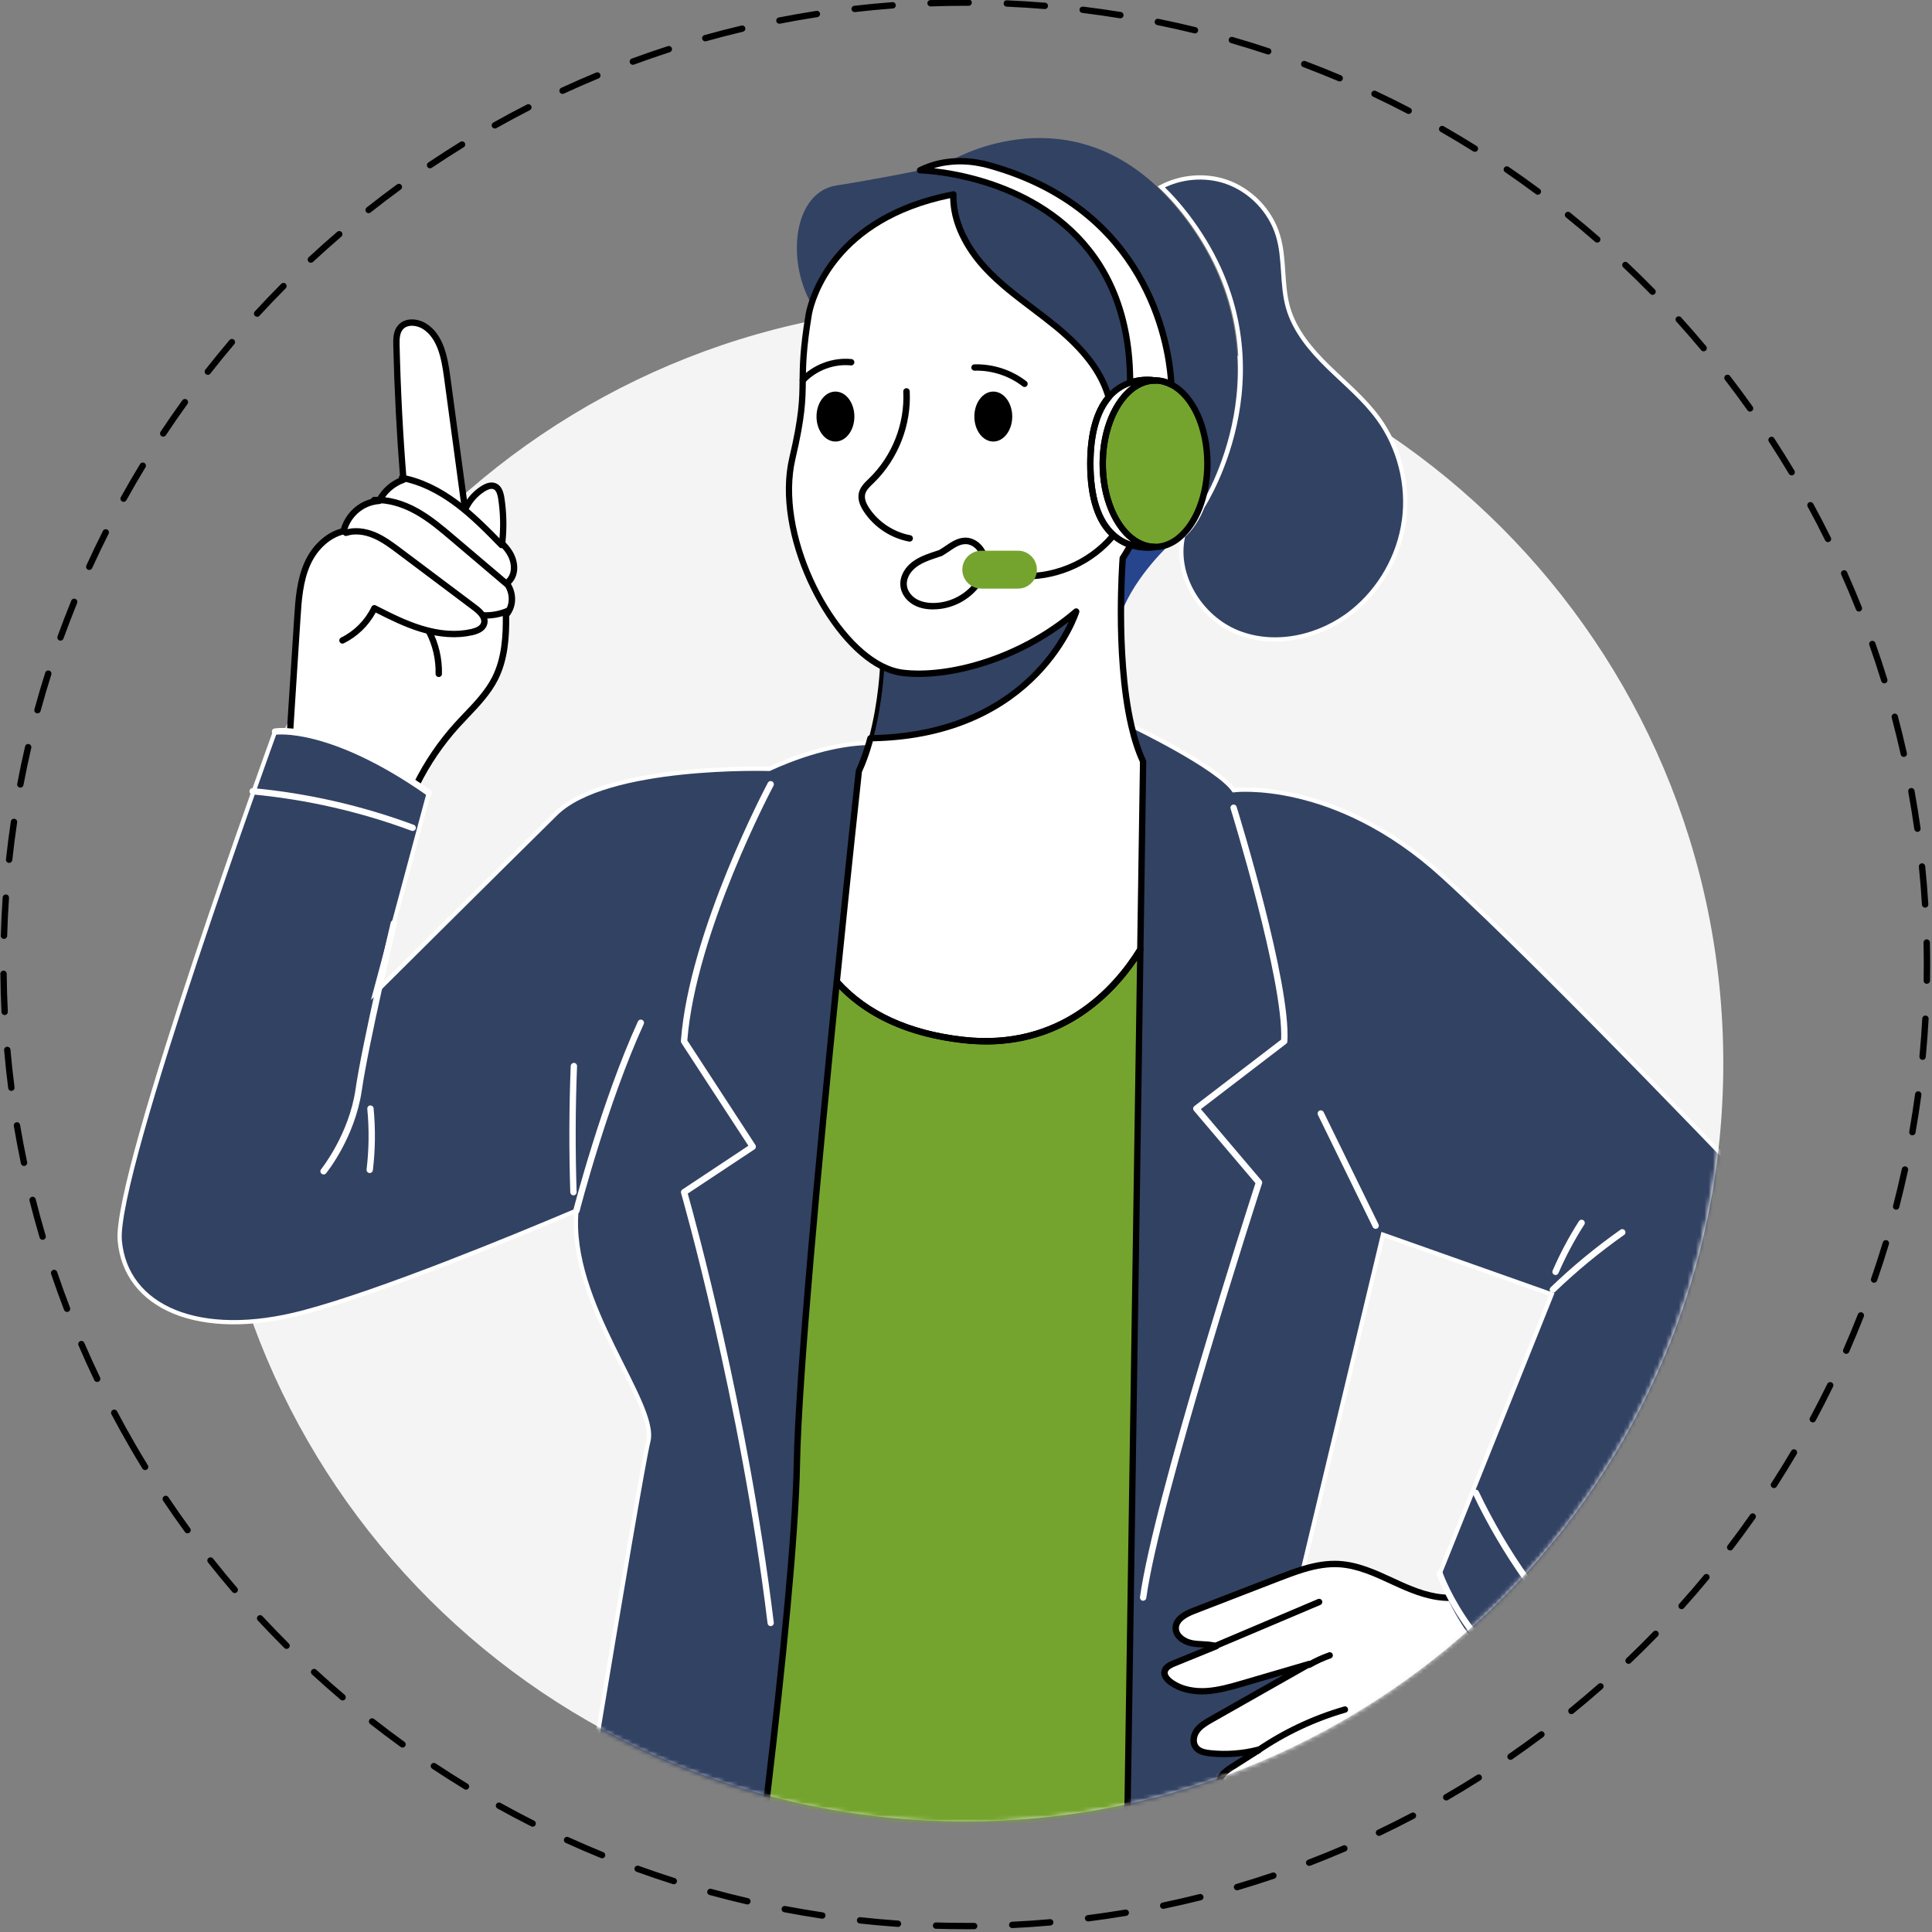 <svg xmlns="http://www.w3.org/2000/svg" width="454" height="454" viewBox="0 0 454 454" fill="none"><rect x="0" y="0" width="454" height="454" fill="#808080" stroke="none"/><g clip-path="url(#clip0_350_2)"><path d="M404.956 249.867C404.956 348.247 325.196 428.007 226.816 428.007C128.436 428.007 48.676 348.247 48.676 249.867C48.676 151.487 128.436 71.727 226.816 71.727C325.196 71.727 404.956 151.487 404.956 249.867Z" fill="#F5F4F5"></path><path d="M226.816 453.345C224.506 453.345 222.196 453.305 219.936 453.245C219.526 453.235 219.196 452.885 219.216 452.475C219.226 452.065 219.576 451.735 219.986 451.755C222.226 451.825 224.526 451.855 226.826 451.855H228.916C229.326 451.855 229.656 452.185 229.666 452.595C229.666 453.005 229.336 453.345 228.926 453.345H226.826H226.816ZM237.856 453.075C237.456 453.075 237.126 452.765 237.116 452.365C237.096 451.955 237.416 451.605 237.826 451.585C240.766 451.445 243.766 451.245 246.726 450.985C247.146 450.945 247.496 451.255 247.536 451.665C247.576 452.075 247.266 452.435 246.856 452.475C243.876 452.735 240.866 452.945 237.896 453.085H237.866L237.856 453.075ZM211.026 452.805H210.976C207.976 452.595 204.966 452.325 202.026 452.005C201.616 451.955 201.326 451.595 201.366 451.185C201.406 450.775 201.776 450.475 202.186 450.525C205.106 450.845 208.096 451.105 211.066 451.315C211.476 451.345 211.786 451.705 211.756 452.115C211.726 452.505 211.396 452.815 211.016 452.815M255.686 451.515C255.316 451.515 254.996 451.245 254.946 450.865C254.896 450.455 255.186 450.085 255.596 450.035C258.546 449.655 261.506 449.215 264.416 448.735C264.816 448.665 265.206 448.935 265.276 449.345C265.346 449.755 265.066 450.135 264.666 450.205C261.736 450.695 258.746 451.135 255.786 451.515H255.686ZM193.226 450.865H193.116C190.166 450.415 187.186 449.915 184.266 449.355C183.866 449.275 183.596 448.885 183.676 448.485C183.756 448.085 184.136 447.815 184.546 447.895C187.456 448.445 190.416 448.945 193.346 449.385C193.756 449.445 194.036 449.825 193.976 450.235C193.916 450.605 193.606 450.875 193.236 450.875M273.336 448.555C272.996 448.555 272.676 448.315 272.606 447.965C272.526 447.565 272.776 447.165 273.186 447.085C276.096 446.475 279.016 445.805 281.876 445.085C282.276 444.985 282.676 445.225 282.786 445.625C282.886 446.025 282.646 446.435 282.246 446.535C279.366 447.255 276.416 447.935 273.496 448.545L273.336 448.565V448.555ZM175.626 447.525L175.456 447.505C172.556 446.835 169.626 446.095 166.736 445.305C166.336 445.195 166.106 444.785 166.216 444.385C166.326 443.985 166.736 443.755 167.136 443.865C170.006 444.655 172.926 445.385 175.796 446.055C176.196 446.145 176.446 446.545 176.356 446.955C176.276 447.295 175.966 447.535 175.626 447.535M290.696 444.195C290.376 444.195 290.076 443.985 289.976 443.665C289.856 443.265 290.086 442.855 290.476 442.735C293.336 441.895 296.196 440.985 298.986 440.045C299.376 439.915 299.806 440.125 299.936 440.515C300.066 440.905 299.856 441.325 299.466 441.465C296.656 442.415 293.776 443.325 290.906 444.175L290.696 444.205V444.195ZM158.336 442.785L158.106 442.745C155.266 441.845 152.396 440.865 149.586 439.855C149.196 439.715 148.996 439.285 149.136 438.905C149.276 438.515 149.706 438.315 150.096 438.455C152.886 439.465 155.736 440.435 158.556 441.325C158.946 441.445 159.166 441.865 159.046 442.265C158.946 442.585 158.656 442.785 158.336 442.785ZM307.646 438.465C307.346 438.465 307.066 438.285 306.946 437.985C306.796 437.595 306.996 437.165 307.376 437.025C310.156 435.955 312.926 434.835 315.616 433.675C315.986 433.505 316.436 433.685 316.596 434.065C316.756 434.445 316.586 434.885 316.206 435.045C313.496 436.205 310.706 437.345 307.916 438.415L307.646 438.465ZM141.486 436.675C141.396 436.675 141.296 436.655 141.206 436.625C138.436 435.495 135.656 434.295 132.946 433.065C132.566 432.895 132.406 432.455 132.576 432.075C132.746 431.695 133.186 431.535 133.566 431.705C136.256 432.925 139.016 434.115 141.766 435.245C142.146 435.405 142.326 435.835 142.176 436.215C142.056 436.505 141.776 436.675 141.486 436.675ZM324.046 431.415C323.766 431.415 323.506 431.255 323.376 430.985C323.196 430.615 323.356 430.165 323.726 429.995C326.376 428.735 329.056 427.385 331.686 426.005C332.046 425.815 332.506 425.955 332.696 426.315C332.886 426.675 332.746 427.135 332.386 427.325C329.736 428.715 327.046 430.075 324.376 431.345C324.276 431.395 324.166 431.415 324.056 431.415M125.176 429.255C125.066 429.255 124.946 429.225 124.836 429.175C122.166 427.835 119.496 426.415 116.896 424.975C116.536 424.775 116.406 424.315 116.606 423.955C116.806 423.595 117.266 423.465 117.616 423.665C120.196 425.105 122.856 426.505 125.506 427.845C125.876 428.035 126.026 428.475 125.836 428.845C125.706 429.105 125.446 429.255 125.166 429.255M339.856 423.085C339.596 423.085 339.346 422.955 339.206 422.715C338.996 422.355 339.126 421.905 339.476 421.695C342.046 420.205 344.606 418.655 347.096 417.085C347.436 416.865 347.906 416.965 348.126 417.315C348.346 417.665 348.246 418.125 347.896 418.345C345.386 419.935 342.806 421.495 340.226 422.995C340.106 423.065 339.976 423.095 339.846 423.095M109.516 420.555C109.386 420.555 109.246 420.525 109.126 420.445C106.586 418.905 104.036 417.275 101.546 415.625C101.206 415.395 101.106 414.935 101.336 414.595C101.566 414.255 102.026 414.165 102.366 414.385C104.846 416.025 107.376 417.645 109.896 419.175C110.246 419.385 110.356 419.845 110.146 420.195C110.006 420.425 109.756 420.555 109.506 420.555M354.956 413.535C354.716 413.535 354.486 413.425 354.346 413.215C354.116 412.875 354.196 412.405 354.536 412.175C356.976 410.495 359.416 408.745 361.776 406.975C362.106 406.725 362.566 406.795 362.816 407.125C363.066 407.455 362.996 407.925 362.666 408.165C360.286 409.945 357.836 411.705 355.386 413.405C355.256 413.495 355.106 413.535 354.966 413.535M94.596 410.655C94.446 410.655 94.296 410.615 94.156 410.515C91.756 408.785 89.346 406.965 86.976 405.115C86.646 404.865 86.596 404.395 86.846 404.065C87.096 403.745 87.566 403.685 87.896 403.935C90.246 405.775 92.646 407.585 95.026 409.305C95.356 409.545 95.436 410.015 95.196 410.345C95.046 410.545 94.826 410.655 94.586 410.655M369.266 402.805C369.046 402.805 368.836 402.715 368.686 402.525C368.426 402.205 368.476 401.735 368.796 401.475C371.096 399.605 373.386 397.665 375.606 395.715C375.916 395.445 376.386 395.475 376.656 395.785C376.926 396.095 376.896 396.565 376.586 396.835C374.356 398.805 372.046 400.755 369.736 402.635C369.596 402.745 369.426 402.805 369.266 402.805ZM80.516 399.595C80.346 399.595 80.176 399.535 80.036 399.415C77.756 397.475 75.496 395.475 73.306 393.465C73.006 393.185 72.986 392.715 73.266 392.405C73.546 392.105 74.016 392.085 74.316 392.365C76.486 394.365 78.736 396.355 80.996 398.275C81.306 398.545 81.346 399.015 81.086 399.325C80.936 399.495 80.726 399.585 80.516 399.585M382.696 390.985C382.496 390.985 382.306 390.905 382.156 390.755C381.876 390.455 381.886 389.985 382.186 389.705C384.316 387.675 386.446 385.565 388.516 383.425C388.806 383.125 389.276 383.125 389.566 383.405C389.866 383.695 389.866 384.165 389.586 384.455C387.496 386.605 385.356 388.735 383.206 390.775C383.066 390.915 382.876 390.985 382.696 390.985ZM67.346 387.475C67.156 387.475 66.966 387.405 66.816 387.255C64.706 385.155 62.606 382.975 60.576 380.795C60.296 380.495 60.316 380.025 60.616 379.745C60.916 379.465 61.386 379.485 61.666 379.785C63.686 381.955 65.766 384.115 67.866 386.205C68.156 386.495 68.156 386.965 67.866 387.255C67.716 387.405 67.526 387.475 67.336 387.475M395.156 378.135C394.976 378.135 394.796 378.075 394.656 377.945C394.356 377.675 394.326 377.195 394.596 376.895C396.576 374.695 398.536 372.415 400.416 370.135C400.676 369.815 401.146 369.775 401.466 370.035C401.786 370.295 401.826 370.765 401.566 371.085C399.666 373.385 397.696 375.675 395.706 377.895C395.556 378.055 395.356 378.145 395.156 378.145M55.166 374.355C54.956 374.355 54.746 374.265 54.596 374.095C52.656 371.835 50.736 369.505 48.886 367.165C48.626 366.845 48.686 366.375 49.006 366.115C49.326 365.865 49.796 365.915 50.056 366.235C51.896 368.555 53.796 370.875 55.726 373.125C55.996 373.435 55.956 373.905 55.646 374.175C55.506 374.295 55.336 374.355 55.166 374.355ZM406.576 364.345C406.416 364.345 406.256 364.295 406.126 364.195C405.796 363.945 405.736 363.475 405.986 363.145C407.786 360.785 409.566 358.365 411.256 355.945C411.496 355.605 411.966 355.525 412.296 355.765C412.636 356.005 412.716 356.465 412.476 356.805C410.766 359.235 408.976 361.675 407.166 364.055C407.016 364.245 406.796 364.345 406.576 364.345ZM44.066 360.325C43.836 360.325 43.606 360.215 43.466 360.015C41.716 357.615 39.986 355.135 38.326 352.655C38.096 352.315 38.186 351.845 38.526 351.615C38.866 351.385 39.336 351.475 39.566 351.815C41.216 354.275 42.936 356.735 44.676 359.125C44.916 359.455 44.846 359.925 44.516 360.165C44.386 360.265 44.226 360.305 44.076 360.305M416.866 349.685C416.726 349.685 416.586 349.645 416.456 349.565C416.106 349.345 416.006 348.875 416.236 348.535C417.836 346.045 419.416 343.495 420.926 340.935C421.136 340.575 421.596 340.465 421.946 340.675C422.306 340.885 422.416 341.345 422.206 341.695C420.686 344.265 419.096 346.845 417.486 349.345C417.346 349.565 417.106 349.685 416.856 349.685M34.106 345.455C33.856 345.455 33.616 345.325 33.466 345.105C32.476 343.485 31.496 341.855 30.536 340.195C29.046 337.625 27.586 334.985 26.186 332.335C25.996 331.975 26.136 331.515 26.496 331.325C26.856 331.135 27.316 331.275 27.506 331.635C28.896 334.265 30.346 336.895 31.826 339.435C32.776 341.075 33.746 342.705 34.736 344.315C34.956 344.665 34.846 345.125 34.486 345.345C34.366 345.425 34.226 345.455 34.096 345.455M425.976 334.245C425.856 334.245 425.736 334.215 425.626 334.155C425.266 333.955 425.126 333.505 425.326 333.145C426.736 330.515 428.106 327.845 429.406 325.195C429.586 324.825 430.036 324.675 430.406 324.855C430.776 325.035 430.926 325.485 430.746 325.855C429.446 328.525 428.066 331.215 426.646 333.865C426.516 334.115 426.256 334.255 425.986 334.255M22.826 324.745C22.546 324.745 22.276 324.585 22.156 324.325C20.876 321.655 19.626 318.905 18.446 316.145C18.286 315.765 18.456 315.325 18.836 315.165C19.216 314.995 19.656 315.175 19.816 315.555C20.996 318.295 22.236 321.025 23.506 323.675C23.686 324.045 23.526 324.495 23.156 324.675C23.056 324.725 22.946 324.745 22.836 324.745M433.836 318.135C433.736 318.135 433.636 318.115 433.536 318.075C433.156 317.905 432.986 317.465 433.156 317.095C434.356 314.365 435.506 311.585 436.586 308.835C436.736 308.455 437.176 308.265 437.556 308.415C437.936 308.565 438.126 308.995 437.976 309.385C436.886 312.145 435.726 314.945 434.526 317.695C434.406 317.975 434.126 318.145 433.846 318.145M15.756 308.295C15.456 308.295 15.176 308.115 15.056 307.815C13.986 305.035 12.966 302.195 12.006 299.375C11.876 298.985 12.086 298.565 12.476 298.425C12.866 298.295 13.296 298.505 13.426 298.895C14.376 301.705 15.396 304.525 16.456 307.285C16.606 307.675 16.406 308.105 16.026 308.245L15.756 308.295ZM440.386 301.435L440.146 301.395C439.756 301.255 439.556 300.835 439.686 300.445C440.656 297.635 441.586 294.775 442.446 291.935C442.566 291.545 442.986 291.315 443.376 291.435C443.766 291.555 443.996 291.975 443.876 292.365C443.016 295.225 442.076 298.105 441.096 300.935C440.986 301.245 440.696 301.435 440.386 301.435ZM10.016 291.345C9.696 291.345 9.396 291.135 9.306 290.815C8.466 287.965 7.666 285.045 6.936 282.155C6.836 281.755 7.076 281.355 7.476 281.245C7.876 281.155 8.276 281.385 8.386 281.785C9.106 284.665 9.896 287.555 10.736 290.385C10.856 290.785 10.626 291.195 10.236 291.315L10.026 291.345H10.016ZM445.576 284.275L445.386 284.255C444.986 284.155 444.746 283.745 444.846 283.345C445.596 280.465 446.286 277.545 446.916 274.665C447.006 274.265 447.406 274.005 447.806 274.095C448.206 274.185 448.466 274.575 448.376 274.985C447.746 277.885 447.046 280.825 446.296 283.715C446.206 284.055 445.906 284.275 445.576 284.275ZM5.646 273.995C5.296 273.995 4.996 273.755 4.916 273.405C4.306 270.495 3.746 267.525 3.246 264.585C3.176 264.175 3.456 263.795 3.856 263.725C4.256 263.645 4.646 263.935 4.716 264.335C5.206 267.255 5.766 270.205 6.376 273.095C6.456 273.495 6.206 273.895 5.796 273.975L5.646 273.995ZM449.386 266.785H449.256C448.856 266.705 448.576 266.315 448.656 265.905C449.166 262.975 449.626 260.015 450.026 257.095C450.076 256.685 450.446 256.385 450.866 256.455C451.276 256.505 451.556 256.885 451.506 257.295C451.106 260.235 450.646 263.225 450.126 266.165C450.066 266.525 449.746 266.785 449.396 266.785M2.666 256.355C2.296 256.355 1.976 256.085 1.926 255.705C1.546 252.755 1.226 249.755 0.966 246.775C0.926 246.365 1.236 246.005 1.646 245.965C2.066 245.955 2.416 246.235 2.456 246.645C2.716 249.595 3.036 252.585 3.416 255.515C3.466 255.925 3.176 256.295 2.766 256.345H2.666V256.355ZM451.786 249.055H451.716C451.306 249.015 451.006 248.645 451.046 248.235C451.326 245.305 451.556 242.305 451.716 239.345C451.736 238.935 452.106 238.605 452.506 238.645C452.916 238.665 453.236 239.025 453.206 239.435C453.036 242.425 452.816 245.435 452.536 248.395C452.496 248.785 452.176 249.065 451.796 249.065M1.096 238.525C0.696 238.525 0.366 238.215 0.346 237.815C0.206 234.835 0.116 231.815 0.086 228.835C0.086 228.425 0.416 228.085 0.826 228.085C1.246 228.095 1.576 228.415 1.576 228.825C1.606 231.785 1.696 234.785 1.836 237.745C1.856 238.155 1.536 238.505 1.126 238.525H1.086H1.096ZM452.776 231.185H452.766C452.356 231.185 452.026 230.835 452.036 230.425C452.056 229.155 452.066 227.885 452.066 226.605C452.066 224.895 452.046 223.195 452.006 221.495C452.006 221.085 452.326 220.745 452.736 220.735H452.756C453.156 220.735 453.496 221.055 453.506 221.465C453.546 223.175 453.566 224.885 453.566 226.605C453.566 227.885 453.556 229.165 453.536 230.445C453.536 230.855 453.196 231.175 452.786 231.175M0.926 220.625H0.906C0.496 220.615 0.166 220.265 0.186 219.855C0.276 216.875 0.416 213.855 0.626 210.885C0.656 210.475 1.016 210.165 1.426 210.195C1.836 210.225 2.146 210.575 2.116 210.995C1.916 213.945 1.766 216.945 1.686 219.905C1.676 220.305 1.346 220.635 0.936 220.635M452.376 213.285C451.986 213.285 451.656 212.985 451.636 212.585C451.456 209.625 451.216 206.635 450.916 203.695C450.876 203.285 451.176 202.915 451.586 202.875C451.966 202.825 452.356 203.135 452.406 203.545C452.706 206.505 452.946 209.515 453.136 212.495C453.166 212.905 452.846 213.265 452.436 213.285H452.386H452.376ZM2.146 202.775H2.066C1.656 202.725 1.356 202.355 1.406 201.945C1.726 198.975 2.106 195.975 2.546 193.035C2.606 192.625 2.986 192.345 3.396 192.405C3.806 192.465 4.086 192.845 4.026 193.255C3.596 196.175 3.206 199.155 2.896 202.105C2.856 202.485 2.526 202.775 2.156 202.775M450.576 195.485C450.216 195.485 449.896 195.215 449.836 194.845C449.426 191.925 448.946 188.965 448.416 186.045C448.346 185.635 448.616 185.255 449.016 185.175C449.416 185.115 449.806 185.365 449.886 185.775C450.416 188.725 450.906 191.705 451.316 194.635C451.376 195.045 451.086 195.425 450.686 195.475H450.576V195.485ZM4.776 185.075H4.636C4.236 184.985 3.966 184.595 4.046 184.195C4.596 181.265 5.216 178.315 5.896 175.405C5.986 175.005 6.396 174.755 6.786 174.845C7.186 174.935 7.436 175.335 7.346 175.745C6.676 178.635 6.066 181.565 5.516 184.475C5.446 184.835 5.136 185.085 4.786 185.085M447.376 177.875C447.036 177.875 446.726 177.635 446.646 177.295C445.996 174.395 445.286 171.485 444.526 168.625C444.426 168.225 444.656 167.815 445.056 167.715C445.456 167.605 445.866 167.845 445.966 168.245C446.726 171.115 447.446 174.045 448.096 176.965C448.186 177.365 447.936 177.765 447.526 177.855L447.366 177.875H447.376ZM8.806 167.635L8.606 167.605C8.206 167.495 7.976 167.085 8.086 166.685C8.866 163.825 9.726 160.925 10.626 158.075C10.746 157.685 11.166 157.465 11.566 157.585C11.956 157.705 12.176 158.125 12.056 158.525C11.156 161.365 10.306 164.245 9.536 167.085C9.446 167.415 9.146 167.635 8.816 167.635M442.786 160.585C442.466 160.585 442.176 160.375 442.076 160.055C441.196 157.215 440.256 154.365 439.276 151.585C439.136 151.195 439.346 150.775 439.736 150.635C440.116 150.495 440.556 150.695 440.686 151.095C441.676 153.895 442.626 156.765 443.506 159.625C443.626 160.015 443.406 160.435 443.016 160.555L442.796 160.585H442.786ZM14.216 150.545L13.966 150.505C13.576 150.365 13.376 149.935 13.516 149.545C14.526 146.745 15.616 143.915 16.746 141.145C16.896 140.765 17.336 140.585 17.716 140.735C18.096 140.895 18.286 141.325 18.126 141.705C17.006 144.465 15.926 147.275 14.916 150.055C14.806 150.355 14.516 150.545 14.216 150.545ZM436.826 143.705C436.526 143.705 436.246 143.525 436.136 143.235C435.046 140.495 433.886 137.735 432.676 135.035C432.506 134.655 432.676 134.215 433.056 134.055C433.426 133.885 433.876 134.055 434.036 134.435C435.246 137.155 436.416 139.925 437.516 142.685C437.666 143.065 437.486 143.505 437.096 143.655C437.006 143.695 436.916 143.705 436.816 143.705M20.976 133.935C20.876 133.935 20.766 133.915 20.666 133.865C20.286 133.695 20.126 133.255 20.296 132.875C21.536 130.155 22.846 127.425 24.186 124.765C24.376 124.395 24.816 124.245 25.186 124.435C25.556 124.625 25.706 125.065 25.516 125.435C24.186 128.085 22.886 130.795 21.656 133.495C21.536 133.765 21.256 133.935 20.976 133.935ZM429.556 127.395C429.286 127.395 429.016 127.245 428.886 126.975C427.576 124.315 426.196 121.655 424.786 119.075C424.586 118.715 424.726 118.255 425.086 118.065C425.446 117.865 425.896 118.005 426.096 118.365C427.516 120.965 428.896 123.645 430.226 126.315C430.406 126.685 430.256 127.135 429.886 127.315C429.776 127.365 429.666 127.395 429.556 127.395ZM29.046 117.925C28.926 117.925 28.796 117.895 28.686 117.835C28.326 117.635 28.196 117.185 28.396 116.825C29.836 114.225 31.356 111.605 32.916 109.045C33.126 108.695 33.586 108.585 33.936 108.795C34.286 109.005 34.396 109.465 34.186 109.815C32.646 112.355 31.136 114.955 29.696 117.545C29.556 117.795 29.306 117.925 29.046 117.925ZM421.016 111.705C420.766 111.705 420.516 111.575 420.376 111.345C418.876 108.825 417.286 106.275 415.666 103.785C415.446 103.435 415.536 102.975 415.886 102.755C416.226 102.535 416.696 102.625 416.916 102.975C418.556 105.485 420.146 108.045 421.666 110.585C421.876 110.935 421.756 111.395 421.406 111.605C421.286 111.675 421.156 111.715 421.026 111.715M38.346 102.605C38.206 102.605 38.056 102.565 37.936 102.485C37.596 102.255 37.496 101.795 37.726 101.455C39.376 98.965 41.096 96.485 42.846 94.065C43.086 93.735 43.556 93.655 43.886 93.895C44.216 94.135 44.296 94.605 44.056 94.935C42.326 97.335 40.616 99.805 38.976 102.275C38.836 102.495 38.596 102.605 38.356 102.605M411.256 96.735C411.026 96.735 410.796 96.625 410.646 96.425C408.946 94.025 407.156 91.615 405.346 89.255C405.096 88.925 405.156 88.465 405.476 88.205C405.806 87.955 406.276 88.015 406.526 88.335C408.346 90.705 410.146 93.125 411.856 95.545C412.096 95.885 412.016 96.345 411.676 96.585C411.546 96.675 411.396 96.725 411.246 96.725M48.836 88.085C48.676 88.085 48.516 88.035 48.376 87.925C48.056 87.675 47.996 87.205 48.246 86.875C50.086 84.535 51.996 82.195 53.926 79.915C54.196 79.605 54.666 79.565 54.976 79.825C55.286 80.095 55.326 80.565 55.066 80.875C53.146 83.135 51.246 85.465 49.426 87.795C49.276 87.985 49.056 88.085 48.836 88.085ZM400.346 82.565C400.136 82.565 399.916 82.475 399.776 82.295C397.876 80.025 395.906 77.755 393.926 75.565C393.646 75.255 393.676 74.785 393.976 74.515C394.276 74.245 394.756 74.265 395.026 74.565C397.026 76.775 399.006 79.055 400.916 81.335C401.176 81.655 401.136 82.125 400.826 82.385C400.686 82.505 400.516 82.555 400.346 82.555M60.426 74.435C60.246 74.435 60.066 74.375 59.916 74.235C59.616 73.955 59.596 73.485 59.876 73.185C61.896 70.985 63.986 68.805 66.086 66.695C66.376 66.405 66.846 66.405 67.136 66.695C67.426 66.985 67.426 67.455 67.136 67.755C65.046 69.855 62.976 72.025 60.966 74.205C60.816 74.365 60.616 74.445 60.416 74.445M388.336 69.295C388.146 69.295 387.946 69.215 387.806 69.065C385.736 66.955 383.596 64.845 381.436 62.815C381.136 62.535 381.126 62.055 381.406 61.755C381.686 61.455 382.166 61.445 382.456 61.725C384.626 63.775 386.776 65.885 388.866 68.015C389.156 68.305 389.146 68.785 388.856 69.075C388.706 69.215 388.526 69.285 388.336 69.285M73.046 61.745C72.846 61.745 72.646 61.665 72.496 61.505C72.216 61.205 72.236 60.735 72.536 60.455C74.716 58.425 76.976 56.415 79.236 54.475C79.546 54.205 80.026 54.245 80.286 54.555C80.556 54.865 80.516 55.335 80.206 55.605C77.966 57.535 75.726 59.535 73.556 61.545C73.416 61.675 73.226 61.745 73.046 61.745ZM375.326 57.005C375.156 57.005 374.976 56.945 374.836 56.825C372.616 54.885 370.306 52.955 367.996 51.095C367.676 50.835 367.626 50.365 367.886 50.045C368.146 49.725 368.616 49.675 368.936 49.935C371.266 51.815 373.586 53.755 375.826 55.705C376.136 55.975 376.166 56.445 375.896 56.755C375.746 56.925 375.546 57.015 375.336 57.015M86.626 50.095C86.406 50.095 86.186 49.995 86.036 49.815C85.776 49.495 85.836 49.025 86.156 48.765C88.486 46.915 90.896 45.085 93.296 43.335C93.626 43.095 94.096 43.165 94.336 43.495C94.576 43.825 94.506 44.295 94.176 44.535C91.786 46.275 89.396 48.095 87.076 49.935C86.936 50.045 86.776 50.095 86.616 50.095M361.376 45.775C361.226 45.775 361.066 45.725 360.936 45.625C358.536 43.845 356.096 42.105 353.666 40.445C353.326 40.215 353.236 39.745 353.466 39.405C353.696 39.065 354.166 38.975 354.506 39.205C356.956 40.875 359.416 42.625 361.826 44.415C362.156 44.655 362.226 45.125 361.976 45.455C361.826 45.655 361.606 45.755 361.376 45.755M101.066 39.555C100.826 39.555 100.586 39.435 100.446 39.225C100.216 38.885 100.306 38.415 100.646 38.185C103.126 36.525 105.666 34.895 108.186 33.335C108.536 33.115 108.996 33.225 109.216 33.575C109.436 33.925 109.326 34.385 108.976 34.595C106.466 36.135 103.946 37.765 101.486 39.415C101.356 39.505 101.216 39.545 101.066 39.545M346.586 35.675C346.446 35.675 346.316 35.635 346.186 35.565C343.666 33.985 341.086 32.445 338.526 30.975C338.166 30.765 338.046 30.315 338.246 29.955C338.446 29.595 338.906 29.475 339.266 29.675C341.846 31.155 344.446 32.705 346.986 34.295C347.336 34.515 347.436 34.975 347.226 35.325C347.086 35.555 346.836 35.675 346.596 35.675M116.286 30.195C116.026 30.195 115.766 30.055 115.636 29.815C115.436 29.455 115.566 29.005 115.926 28.795C118.516 27.345 121.166 25.915 123.826 24.565C124.196 24.385 124.646 24.525 124.826 24.895C125.016 25.265 124.866 25.715 124.496 25.895C121.856 27.245 119.216 28.655 116.646 30.105C116.526 30.165 116.406 30.205 116.286 30.205M331.026 26.775C330.906 26.775 330.796 26.745 330.686 26.695C328.056 25.325 325.356 23.985 322.676 22.725C322.306 22.545 322.146 22.105 322.316 21.735C322.486 21.365 322.936 21.195 323.306 21.375C326.006 22.645 328.716 23.985 331.366 25.365C331.736 25.555 331.876 26.005 331.686 26.375C331.556 26.635 331.296 26.775 331.026 26.775ZM132.196 22.065C131.916 22.065 131.646 21.905 131.516 21.635C131.346 21.265 131.516 20.815 131.876 20.645C134.586 19.395 137.346 18.185 140.076 17.055C140.456 16.895 140.896 17.075 141.056 17.455C141.216 17.835 141.036 18.275 140.656 18.425C137.936 19.555 135.196 20.755 132.506 21.995C132.406 22.045 132.296 22.065 132.196 22.065ZM314.806 19.135C314.706 19.135 314.606 19.115 314.516 19.075C311.776 17.915 308.986 16.805 306.216 15.755C305.826 15.605 305.636 15.175 305.786 14.795C305.936 14.405 306.356 14.215 306.746 14.355C309.536 15.405 312.356 16.535 315.106 17.695C315.486 17.855 315.666 18.295 315.506 18.675C315.386 18.955 315.106 19.135 314.816 19.135M148.706 15.225C148.406 15.225 148.116 15.035 148.006 14.735C147.866 14.345 148.066 13.915 148.446 13.775C151.246 12.745 154.096 11.755 156.936 10.845C157.336 10.715 157.746 10.935 157.876 11.325C158.006 11.715 157.786 12.135 157.396 12.265C154.586 13.175 151.746 14.155 148.966 15.185L148.706 15.235V15.225ZM298.016 12.805L297.786 12.765C294.966 11.835 292.106 10.945 289.266 10.125C288.876 10.015 288.646 9.595 288.756 9.205C288.866 8.805 289.276 8.575 289.676 8.695C292.536 9.515 295.416 10.415 298.256 11.355C298.646 11.485 298.856 11.905 298.726 12.295C298.626 12.605 298.336 12.805 298.016 12.805ZM165.736 9.715C165.406 9.715 165.116 9.505 165.016 9.175C164.906 8.775 165.136 8.365 165.536 8.255C168.406 7.455 171.326 6.695 174.226 6.005C174.626 5.905 175.026 6.155 175.126 6.555C175.226 6.955 174.976 7.355 174.576 7.455C171.696 8.135 168.796 8.895 165.946 9.685L165.746 9.715H165.736ZM280.816 7.855L280.636 7.835C277.756 7.125 274.826 6.475 271.926 5.885C271.526 5.805 271.266 5.405 271.346 5.005C271.426 4.605 271.826 4.335 272.226 4.425C275.146 5.015 278.096 5.675 280.986 6.385C281.386 6.485 281.626 6.885 281.536 7.285C281.456 7.625 281.146 7.855 280.816 7.855ZM183.146 5.585C182.796 5.585 182.486 5.335 182.416 4.985C182.336 4.585 182.596 4.185 183.006 4.105C185.926 3.535 188.896 3.015 191.846 2.555C192.256 2.495 192.636 2.775 192.696 3.175C192.756 3.585 192.486 3.965 192.076 4.025C189.146 4.475 186.186 4.995 183.286 5.565H183.146V5.585ZM263.276 4.295H263.156C260.236 3.815 257.266 3.395 254.326 3.035C253.916 2.985 253.626 2.615 253.676 2.205C253.726 1.795 254.106 1.505 254.506 1.555C257.466 1.915 260.456 2.345 263.396 2.815C263.806 2.885 264.076 3.265 264.016 3.675C263.956 4.045 263.636 4.305 263.286 4.305M200.836 2.845C200.466 2.845 200.136 2.565 200.096 2.185C200.046 1.775 200.346 1.405 200.756 1.355C203.716 1.015 206.726 0.735 209.696 0.505C210.126 0.465 210.466 0.785 210.496 1.195C210.526 1.605 210.216 1.965 209.806 1.995C206.856 2.215 203.866 2.495 200.926 2.835H200.836V2.845ZM245.516 2.125H245.456C242.516 1.885 239.526 1.695 236.556 1.565C236.146 1.545 235.826 1.205 235.846 0.785C235.866 0.375 236.156 0.025 236.626 0.075C239.616 0.205 242.626 0.385 245.586 0.635C245.996 0.665 246.306 1.025 246.266 1.445C246.236 1.835 245.906 2.125 245.526 2.125M218.676 1.505C218.276 1.505 217.946 1.185 217.926 0.785C217.906 0.375 218.236 0.025 218.646 0.015C221.346 -0.085 224.096 -0.125 226.806 -0.125H227.616C228.026 -0.125 228.366 0.215 228.366 0.625C228.366 1.035 228.026 1.365 227.616 1.365H226.806C224.106 1.365 221.376 1.415 218.696 1.505H218.666H218.676Z" fill="black"></path><mask id="mask0_350_2" style="mask-type:luminance" maskUnits="userSpaceOnUse" x="19" y="24" width="386" height="405"><path d="M19.805 24.398V334.968H69.975C100.135 390.478 158.955 428.158 226.585 428.158C324.965 428.158 404.725 348.398 404.725 250.018C404.725 197.968 382.415 151.148 346.825 118.598V24.398H19.805Z" fill="white"></path></mask><g mask="url(#mask0_350_2)"><path d="M253.044 143.602C253.044 143.602 244.244 172.921 204.694 173.481H204.684C207.004 164.811 207.304 156.461 207.304 156.461C208.974 157.321 210.664 157.872 212.354 158.072C223.134 159.352 239.924 154.882 253.044 143.602Z" fill="#324263"></path><path d="M253.044 143.602C253.044 143.602 244.244 172.921 204.694 173.481H204.684C207.004 164.811 207.304 156.461 207.304 156.461C208.974 157.321 210.664 157.872 212.354 158.072C223.134 159.352 239.924 154.882 253.044 143.602Z" stroke="black" stroke-miterlimit="10"></path><path d="M275.261 90.38C274.051 89.75 272.771 89.41 271.441 89.41C271.441 89.41 268.711 88.84 265.571 89.91C265.611 56.24 242.181 45.28 227.581 41.72C227.451 41.69 227.331 41.66 227.211 41.63C226.361 41.43 225.561 41.25 224.791 41.1C219.681 40.08 216.191 40.02 216.191 40.02C216.581 39.83 216.951 39.65 217.341 39.5C219.231 38.69 221.221 38.21 223.231 38.01C225.581 37.76 227.961 37.88 230.301 38.35C230.991 38.46 231.661 38.63 232.331 38.82C271.631 49.66 274.981 84.46 275.261 90.38Z" fill="white"></path><path d="M271.435 128.517C271.435 128.517 268.775 129.077 265.675 128.067C264.365 127.637 262.965 126.917 261.665 125.757C258.695 123.117 256.215 118.157 256.215 108.967C256.215 105.197 256.635 102.127 257.335 99.667C258.115 96.907 259.245 94.847 260.525 93.347C262.095 91.507 263.895 90.477 265.565 89.917C268.705 88.847 271.435 89.417 271.435 89.417C264.635 89.417 259.125 98.167 259.125 108.977C259.125 119.787 264.625 128.527 271.435 128.527" fill="white"></path><path d="M283.737 108.966C283.737 112.756 283.057 116.286 281.877 119.286C280.767 122.136 279.187 124.496 277.337 126.116C276.677 126.696 275.987 127.176 275.267 127.546C274.067 128.176 272.777 128.516 271.447 128.516C264.647 128.516 259.137 119.746 259.137 108.966C259.137 98.186 264.637 89.406 271.447 89.406C272.787 89.406 274.057 89.746 275.267 90.376C280.187 92.916 283.737 100.276 283.737 108.966Z" fill="#75A42E"></path><path d="M265.566 89.896C263.896 90.476 262.096 91.496 260.526 93.346C258.606 86.556 253.506 81.116 248.046 76.636C242.506 72.116 236.396 68.216 231.546 62.976C227.166 58.246 223.836 52.016 224.026 45.656C195.856 51.086 190.756 70.416 190.116 73.486C190.226 72.736 190.366 71.956 190.516 71.136C184.746 60.796 186.556 45.156 196.546 43.586C206.546 42.006 216.186 40.016 216.186 40.016C216.186 40.016 219.666 40.076 224.776 41.096C225.656 41.276 226.596 41.476 227.566 41.716C242.166 45.276 265.596 56.226 265.556 89.896" fill="#324263"></path><path d="M268.624 178.928L267.964 223.138C262.784 231.518 249.854 247.068 226.194 244.368C210.884 242.618 201.874 236.559 196.624 230.699C199.454 202.819 201.814 181.208 201.814 181.208C202.784 179.098 203.584 176.838 204.224 174.578C204.334 174.208 204.433 173.838 204.523 173.468H204.534C244.094 172.908 252.884 143.699 252.884 143.699C239.754 154.929 222.974 159.388 212.194 158.108C210.504 157.908 208.814 157.368 207.144 156.508C194.014 149.818 182.214 124.668 186.184 107.708C190.454 89.498 187.064 91.728 190.034 73.879C190.034 73.879 190.064 73.739 190.114 73.478C190.754 70.409 195.853 51.078 224.023 45.648C223.833 52.008 227.164 58.228 231.544 62.968C236.394 68.209 242.504 72.109 248.044 76.629C253.514 81.109 258.603 86.548 260.523 93.338C259.233 94.838 258.114 96.898 257.334 99.658C256.624 102.118 256.214 105.188 256.214 108.958C256.214 118.148 258.704 123.108 261.664 125.748C262.964 126.908 264.364 127.628 265.674 128.058C265.094 129.138 264.464 130.188 263.804 131.218H263.814C263.814 131.218 263.384 136.698 263.394 144.228C263.404 152.038 263.904 162.088 265.844 170.508C266.554 173.598 267.454 176.468 268.604 178.928" fill="white"></path><path d="M275.264 127.547C275.264 127.547 266.844 135.057 263.414 144.237C263.404 136.697 263.834 131.227 263.834 131.227H263.824C264.484 130.207 265.114 129.157 265.694 128.067C268.784 129.077 271.454 128.527 271.454 128.527C272.794 128.527 274.074 128.187 275.274 127.557" fill="#26458C"></path><path d="M204.224 174.592C203.584 176.852 202.784 179.112 201.814 181.222C201.814 181.222 199.454 202.832 196.624 230.712C192.594 270.522 187.624 323.112 187.264 343.852C186.644 379.102 174.274 470.862 174.274 470.862H130.014C130.014 470.862 150.134 347.562 152.354 338.672C154.564 329.842 133.444 306.122 135.464 284.472C120.344 290.872 89.374 303.632 71.294 308.402C46.734 314.892 29.544 307.172 28.144 291.562C26.734 275.932 64.634 171.912 64.634 171.912C65.744 171.632 66.934 171.522 68.194 171.532C78.164 171.662 91.984 180.262 97.904 184.282C99.704 185.502 100.764 186.302 100.764 186.302L88.134 233.312C88.134 233.312 118.664 202.962 130.594 191.212C142.524 179.462 180.764 180.682 180.764 180.682C191.994 175.542 200.154 174.632 204.224 174.582" fill="#324263"></path><path d="M204.224 174.592C203.584 176.852 202.784 179.112 201.814 181.222C201.814 181.222 199.454 202.832 196.624 230.712C192.594 270.522 187.624 323.112 187.264 343.852C186.644 379.102 174.274 470.862 174.274 470.862H130.014C130.014 470.862 150.134 347.562 152.354 338.672C154.564 329.842 133.444 306.122 135.464 284.472C120.344 290.872 89.374 303.632 71.294 308.402C46.734 314.892 29.544 307.172 28.144 291.562C26.734 275.932 64.634 171.912 64.634 171.912C65.744 171.632 66.934 171.522 68.194 171.532C78.164 171.662 91.984 180.262 97.904 184.282C99.704 185.502 100.764 186.302 100.764 186.302L88.134 233.312C88.134 233.312 118.664 202.962 130.594 191.212C142.524 179.462 180.764 180.682 180.764 180.682C191.994 175.542 200.154 174.632 204.224 174.582V174.592Z" stroke="white" stroke-miterlimit="10"></path><path d="M418.301 321.724C406.901 342.264 369.881 400.314 369.881 400.314C369.881 400.314 366.801 399.914 362.451 397.924C356.091 395.034 346.991 388.764 340.671 375.444C339.821 373.684 339.041 371.804 338.311 369.784L364.631 304.164L324.981 290.134L306.191 368.754C304.251 369.344 302.311 370.084 300.421 370.814C293.791 373.374 287.171 375.934 280.541 378.504C278.601 379.264 276.311 380.464 276.271 382.544C276.231 384.484 278.291 385.834 280.211 386.164C282.051 386.494 284.011 386.264 285.781 386.824C282.471 388.174 279.151 389.524 275.851 390.874C274.901 391.264 273.831 391.804 273.651 392.814C273.491 393.744 274.221 394.604 274.991 395.184C277.351 396.964 280.431 397.544 283.371 397.394C286.321 397.234 289.181 396.394 292.021 395.574C297.221 394.044 302.441 392.524 307.661 390.994C299.971 395.344 292.271 399.714 284.591 404.074C283.371 404.784 282.091 405.514 281.261 406.664C280.431 407.814 280.181 409.504 281.051 410.614C281.811 411.584 283.131 411.854 284.341 411.974C288.141 412.394 292.031 412.104 295.731 411.124L295.791 411.214C293.641 412.574 291.501 413.954 289.351 415.314C287.961 416.194 286.381 417.474 286.661 419.084C286.841 420.104 287.771 420.874 288.771 421.154C289.771 421.444 290.831 421.344 291.861 421.214C300.101 420.234 308.181 417.984 315.741 414.574C320.311 424.304 335.731 457.854 336.921 470.824H264.281L267.981 223.114L268.641 178.904C267.491 176.444 266.581 173.574 265.881 170.484C266.491 170.774 286.001 180.164 289.911 185.684C289.911 185.684 313.651 182.714 339.031 205.844C364.401 228.964 414.811 281.974 420.071 287.454C425.331 292.944 429.731 301.184 418.321 321.704" fill="#324263"></path><path d="M418.301 321.724C406.901 342.264 369.881 400.314 369.881 400.314C369.881 400.314 366.801 399.914 362.451 397.924C356.091 395.034 346.991 388.764 340.671 375.444C339.821 373.684 339.041 371.804 338.311 369.784L364.631 304.164L324.981 290.134L306.191 368.754C304.251 369.344 302.311 370.084 300.421 370.814C293.791 373.374 287.171 375.934 280.541 378.504C278.601 379.264 276.311 380.464 276.271 382.544C276.231 384.484 278.291 385.834 280.211 386.164C282.051 386.494 284.011 386.264 285.781 386.824C282.471 388.174 279.151 389.524 275.851 390.874C274.901 391.264 273.831 391.804 273.651 392.814C273.491 393.744 274.221 394.604 274.991 395.184C277.351 396.964 280.431 397.544 283.371 397.394C286.321 397.234 289.181 396.394 292.021 395.574C297.221 394.044 302.441 392.524 307.661 390.994C299.971 395.344 292.271 399.714 284.591 404.074C283.371 404.784 282.091 405.514 281.261 406.664C280.431 407.814 280.181 409.504 281.051 410.614C281.811 411.584 283.131 411.854 284.341 411.974C288.141 412.394 292.031 412.104 295.731 411.124L295.791 411.214C293.641 412.574 291.501 413.954 289.351 415.314C287.961 416.194 286.381 417.474 286.661 419.084C286.841 420.104 287.771 420.874 288.771 421.154C289.771 421.444 290.831 421.344 291.861 421.214C300.101 420.234 308.181 417.984 315.741 414.574C320.311 424.304 335.731 457.854 336.921 470.824H264.281L267.981 223.114L268.641 178.904C267.491 176.444 266.581 173.574 265.881 170.484C266.491 170.774 286.001 180.164 289.911 185.684C289.911 185.684 313.651 182.714 339.031 205.844C364.401 228.964 414.811 281.974 420.071 287.454C425.331 292.944 429.731 301.184 418.321 321.704L418.301 321.724Z" stroke="white" stroke-miterlimit="10"></path><path d="M267.963 223.141L264.263 470.851H174.273C174.273 470.851 186.643 379.091 187.263 343.841C187.633 323.101 192.603 270.511 196.623 230.701C201.873 236.561 210.883 242.621 226.193 244.371C249.843 247.071 262.783 231.521 267.963 223.141Z" fill="#75A42E"></path><path d="M119.051 137.034C120.071 138.384 120.511 140.174 120.191 141.854C120.001 142.834 119.531 143.764 118.891 144.534C118.971 149.714 118.611 154.914 116.291 159.474C114.131 163.694 110.511 166.924 107.331 170.434C103.581 174.584 100.401 179.274 97.901 184.284C91.981 180.274 78.161 171.664 68.191 171.534C68.761 162.774 69.311 153.994 69.881 145.214C70.161 140.824 70.471 136.324 72.291 132.324C73.911 128.764 76.981 125.634 80.731 124.804C81.301 122.444 82.831 120.334 84.881 119.044C86.141 118.254 87.611 117.784 89.111 117.664C90.261 115.344 92.381 113.554 94.801 112.674C93.951 102.174 93.411 91.634 93.161 81.104C93.121 79.624 93.131 78.004 94.111 76.874C95.461 75.314 98.051 75.534 99.801 76.644C103.521 79.034 104.461 83.974 105.051 88.374C106.461 98.814 107.861 109.254 109.281 119.684C110.161 117.654 111.691 115.914 113.571 114.744C114.391 114.244 115.431 113.834 116.311 114.244C117.291 114.694 117.611 115.914 117.791 116.984C118.331 120.504 118.411 124.114 117.991 127.664C118.811 128.474 119.531 129.354 120.051 130.364C120.761 131.764 121.051 133.434 120.571 134.924C120.311 135.754 119.761 136.514 119.061 137.014" fill="white"></path><path d="M362.453 397.943C357.383 404.143 350.513 408.853 342.913 411.333C335.673 413.703 327.783 414.063 320.343 412.353H320.333C318.813 413.163 317.293 413.903 315.723 414.603C308.163 418.013 300.083 420.262 291.843 421.242C290.813 421.372 289.753 421.473 288.753 421.183C287.753 420.903 286.823 420.133 286.643 419.113C286.363 417.503 287.943 416.223 289.333 415.343C291.483 413.983 293.623 412.602 295.773 411.242L295.713 411.153C292.013 412.123 288.133 412.412 284.333 412.002C283.123 411.872 281.793 411.613 281.043 410.643C280.173 409.533 280.423 407.843 281.253 406.693C282.083 405.543 283.363 404.813 284.583 404.103C292.273 399.753 299.973 395.382 307.653 391.022C302.443 392.552 297.213 394.073 292.013 395.603C289.173 396.423 286.323 397.253 283.363 397.423C280.423 397.573 277.343 396.992 274.983 395.212C274.213 394.632 273.483 393.773 273.643 392.843C273.823 391.833 274.893 391.293 275.843 390.903C279.153 389.553 282.473 388.203 285.773 386.853C284.003 386.303 282.053 386.523 280.203 386.193C278.283 385.863 276.223 384.513 276.263 382.573C276.303 380.493 278.583 379.292 280.533 378.532C287.163 375.972 293.783 373.413 300.413 370.843C302.303 370.113 304.233 369.382 306.183 368.782C308.963 367.932 311.783 367.393 314.663 367.563C319.763 367.853 324.423 370.353 329.073 372.453C332.733 374.093 336.723 375.552 340.663 375.482C346.983 388.802 356.083 395.072 362.453 397.962" fill="white"></path><path d="M362.453 397.943C357.383 404.143 350.513 408.853 342.913 411.333C335.673 413.703 327.783 414.063 320.343 412.353H320.333C318.813 413.163 317.293 413.903 315.723 414.603C308.163 418.013 300.083 420.262 291.843 421.242C290.813 421.372 289.753 421.473 288.753 421.183C287.753 420.903 286.823 420.133 286.643 419.113C286.363 417.503 287.943 416.223 289.333 415.343C291.483 413.983 293.623 412.602 295.773 411.242L295.713 411.153C292.013 412.123 288.133 412.412 284.333 412.002C283.123 411.872 281.793 411.613 281.043 410.643C280.173 409.533 280.423 407.843 281.253 406.693C282.083 405.543 283.363 404.813 284.583 404.103C292.273 399.753 299.973 395.382 307.653 391.022C302.443 392.552 297.213 394.073 292.013 395.603C289.173 396.423 286.323 397.253 283.363 397.423C280.423 397.573 277.343 396.992 274.983 395.212C274.213 394.632 273.483 393.773 273.643 392.843C273.823 391.833 274.893 391.293 275.843 390.903C279.153 389.553 282.473 388.203 285.773 386.853C284.003 386.303 282.053 386.523 280.203 386.193C278.283 385.863 276.223 384.513 276.263 382.573C276.303 380.493 278.583 379.292 280.533 378.532C287.163 375.972 293.783 373.413 300.413 370.843C302.303 370.113 304.233 369.382 306.183 368.782C308.963 367.932 311.783 367.393 314.663 367.563C319.763 367.853 324.423 370.353 329.073 372.453C332.733 374.093 336.723 375.552 340.663 375.482C346.983 388.802 356.083 395.072 362.453 397.962V397.943Z" stroke="#324263" stroke-miterlimit="10"></path><path d="M329.917 122.317C328.797 130.657 324.337 138.497 317.767 143.747C310.297 149.717 299.717 152.167 290.837 148.617C282.037 145.097 275.897 135.097 278.027 125.887C279.887 124.267 281.457 121.907 282.567 119.057C283.397 117.767 303.947 85.297 280.057 52.197C277.727 48.967 275.327 46.227 272.887 43.907C277.497 41.507 283.097 41.007 288.037 42.667C293.827 44.627 298.567 49.517 300.317 55.377C301.957 60.837 301.117 66.817 302.677 72.297C304.237 77.737 308.057 82.247 312.107 86.207C316.157 90.157 320.587 93.807 323.917 98.387C328.847 105.207 331.057 113.967 329.927 122.307" fill="#324263"></path><path d="M329.917 122.317C328.797 130.657 324.337 138.497 317.767 143.747C310.297 149.717 299.717 152.167 290.837 148.617C282.037 145.097 275.897 135.097 278.027 125.887C279.887 124.267 281.457 121.907 282.567 119.057C283.397 117.767 303.947 85.297 280.057 52.197C277.727 48.967 275.327 46.227 272.887 43.907C277.497 41.507 283.097 41.007 288.037 42.667C293.827 44.627 298.567 49.517 300.317 55.377C301.957 60.837 301.117 66.817 302.677 72.297C304.237 77.737 308.057 82.247 312.107 86.207C316.157 90.157 320.587 93.807 323.917 98.387C328.847 105.207 331.057 113.967 329.927 122.307L329.917 122.317Z" stroke="white" stroke-miterlimit="10"></path><path d="M269.567 129.416C268.467 129.416 267.017 129.286 265.457 128.776C263.867 128.256 262.427 127.426 261.177 126.316C257.397 122.956 255.477 117.116 255.477 108.976C255.477 105.326 255.867 102.136 256.627 99.466C257.387 96.786 258.507 94.566 259.967 92.866C261.417 91.166 263.217 89.936 265.327 89.216C268.627 88.086 271.467 88.656 271.587 88.686C271.967 88.766 272.217 89.116 272.177 89.496C272.137 89.876 271.817 90.166 271.437 90.166C265.067 90.166 259.877 98.606 259.877 108.986C259.877 119.366 265.057 127.796 271.437 127.796C271.817 127.796 272.137 128.086 272.177 128.466C272.217 128.846 271.957 129.196 271.587 129.276C271.527 129.286 270.747 129.446 269.567 129.446M265.887 90.586L265.817 90.606C263.967 91.236 262.377 92.316 261.107 93.816C259.787 95.356 258.757 97.386 258.067 99.856C257.337 102.386 256.967 105.445 256.967 108.955C256.967 116.655 258.717 122.116 262.167 125.186C263.257 126.166 264.517 126.886 265.917 127.346C261.477 124.106 258.387 117.075 258.387 108.955C258.387 100.835 261.457 93.836 265.887 90.576" fill="black"></path><path d="M231.634 245.43C229.864 245.43 228.024 245.33 226.124 245.11C213.134 243.62 203.024 238.94 196.084 231.2C195.944 231.04 195.874 230.84 195.894 230.63C198.684 203.07 201.054 181.35 201.084 181.14L201.144 180.91C202.034 178.97 202.834 176.78 203.514 174.39C203.634 174.02 203.724 173.66 203.814 173.31C203.894 172.98 204.194 172.74 204.544 172.74C236.024 172.3 247.824 153.23 251.124 146.13C237.804 156.46 221.814 160.02 212.124 158.87C210.364 158.66 208.584 158.1 206.824 157.19C193.964 150.64 181.304 125.4 185.474 107.56C187.794 97.66 187.834 93.9 187.884 89.54C187.924 85.97 187.964 81.91 189.314 73.79L189.394 73.37C190.194 69.57 195.594 50.4 223.904 44.95C224.124 44.91 224.354 44.97 224.524 45.11C224.694 45.26 224.794 45.48 224.784 45.7C224.564 53.18 229.274 59.43 232.104 62.49C235.384 66.04 239.344 69.03 243.174 71.93C244.944 73.27 246.774 74.65 248.524 76.08C255.544 81.83 259.584 87.26 261.254 93.17C261.324 93.41 261.264 93.67 261.104 93.86C259.784 95.4 258.764 97.43 258.064 99.9C257.334 102.43 256.964 105.49 256.964 109C256.964 116.7 258.714 122.16 262.164 125.23C263.254 126.21 264.514 126.93 265.914 127.39C266.124 127.46 266.294 127.62 266.374 127.82C266.454 128.02 266.444 128.26 266.334 128.45C265.824 129.41 265.234 130.4 264.554 131.47C264.484 132.43 264.144 137.56 264.154 144.26C264.164 151.43 264.594 161.77 266.584 170.37C267.314 173.56 268.224 176.35 269.294 178.64C269.344 178.74 269.364 178.85 269.364 178.97L268.704 223.18C268.704 223.31 268.664 223.45 268.594 223.56C263.354 232.04 251.864 245.46 231.624 245.46M197.404 230.45C204.094 237.77 213.804 242.2 226.284 243.63C249.024 246.23 261.654 231.86 267.224 222.92L267.874 179.08C266.794 176.72 265.864 173.89 265.134 170.67C263.114 161.94 262.674 151.47 262.664 144.23C262.654 137.35 263.014 132.11 263.074 131.27C263.064 131.11 263.094 130.95 263.184 130.81C263.714 129.98 264.184 129.2 264.604 128.46C263.344 127.94 262.194 127.22 261.164 126.31C257.384 122.95 255.464 117.11 255.464 108.97C255.464 105.32 255.854 102.13 256.614 99.46C257.324 96.95 258.364 94.83 259.694 93.17C258.054 87.72 254.184 82.63 247.564 77.21C245.834 75.8 244.024 74.43 242.264 73.09C238.384 70.16 234.374 67.12 230.994 63.48C228.124 60.38 223.424 54.16 223.274 46.57C196.674 52.07 191.594 70.06 190.844 73.64L190.774 74.02C189.444 82.02 189.404 86.01 189.364 89.53C189.314 93.98 189.274 97.82 186.914 107.88C182.884 125.13 195.084 149.52 207.494 155.84C209.094 156.66 210.714 157.18 212.294 157.37C222.244 158.55 239.024 154.59 252.414 143.13C252.664 142.91 253.024 142.89 253.304 143.07C253.584 143.25 253.704 143.59 253.614 143.91C253.524 144.21 244.294 173.38 205.114 174.2C205.064 174.4 205.004 174.6 204.944 174.8C204.264 177.2 203.454 179.43 202.544 181.41C202.354 183.18 200.074 204.1 197.404 230.44" fill="black"></path><path d="M174.273 469.836H174.173C173.763 469.776 173.483 469.396 173.533 468.986C173.653 468.086 185.903 378.626 186.513 343.816C186.873 323.216 191.813 270.886 195.883 230.616C195.913 230.326 196.113 230.076 196.393 229.986C196.673 229.896 196.983 229.986 197.183 230.196C203.873 237.656 213.663 242.176 226.283 243.616C249.173 246.226 261.823 231.656 267.333 222.736C267.513 222.446 267.853 222.316 268.173 222.416C268.493 222.506 268.713 222.806 268.713 223.146L265.083 466.586C265.083 466.996 264.743 467.316 264.333 467.316H264.323C263.913 467.316 263.583 466.976 263.593 466.556L267.193 225.706C260.883 234.916 248.033 247.606 226.123 245.106C213.823 243.696 204.103 239.426 197.213 232.406C193.173 272.416 188.373 323.576 188.013 343.856C187.403 378.746 175.143 468.296 175.023 469.196C174.973 469.566 174.653 469.836 174.283 469.836" fill="black"></path><path d="M97.903 185.026C97.793 185.026 97.674 185.006 97.575 184.946C97.204 184.766 97.053 184.316 97.234 183.946C99.784 178.836 102.994 174.126 106.774 169.936C107.504 169.126 108.255 168.346 109.005 167.556C111.465 164.976 114.005 162.306 115.625 159.146C117.965 154.546 118.215 149.186 118.145 144.556C118.145 144.376 118.205 144.206 118.315 144.066C118.905 143.366 119.295 142.556 119.455 141.726C119.735 140.276 119.365 138.696 118.455 137.496C118.335 137.336 118.285 137.136 118.315 136.936C118.345 136.736 118.455 136.556 118.615 136.446C119.185 136.036 119.634 135.416 119.854 134.736C120.234 133.546 120.065 132.096 119.385 130.746C118.955 129.906 118.324 129.086 117.474 128.246C117.314 128.086 117.235 127.856 117.255 127.626C117.665 124.166 117.595 120.636 117.055 117.146C116.915 116.296 116.665 115.276 116.005 114.976C115.395 114.696 114.564 115.076 113.974 115.436C112.214 116.526 110.794 118.156 109.974 120.036C109.844 120.346 109.525 120.526 109.185 120.476C108.855 120.426 108.594 120.166 108.544 119.836L104.315 88.526C103.735 84.266 102.834 79.526 99.403 77.326C97.924 76.386 95.754 76.166 94.674 77.416C93.903 78.306 93.874 79.686 93.903 81.136C94.153 91.706 94.704 102.316 95.543 112.666C95.573 113.006 95.374 113.316 95.055 113.426C92.745 114.256 90.814 115.936 89.773 118.036C89.653 118.276 89.424 118.426 89.163 118.446C87.763 118.556 86.424 118.986 85.273 119.706C83.364 120.896 81.975 122.826 81.454 125.006C81.385 125.286 81.165 125.496 80.894 125.556C77.665 126.276 74.633 128.996 72.963 132.656C71.163 136.616 70.874 141.216 70.615 145.276L68.924 171.596C68.894 172.006 68.525 172.326 68.135 172.296C67.725 172.266 67.415 171.916 67.434 171.506L69.124 145.186C69.394 140.996 69.694 136.246 71.603 132.036C73.383 128.116 76.615 125.156 80.124 124.206C80.814 121.836 82.383 119.756 84.484 118.436C85.713 117.656 87.144 117.166 88.635 116.986C89.794 114.876 91.715 113.176 94.014 112.216C93.204 102.016 92.663 91.576 92.413 81.166C92.374 79.476 92.413 77.726 93.543 76.436C95.204 74.506 98.215 74.806 100.205 76.066C104.185 78.616 105.174 83.726 105.794 88.326L109.724 117.436C110.634 116.136 111.825 115.006 113.185 114.166C114.495 113.356 115.655 113.166 116.625 113.616C117.925 114.216 118.324 115.696 118.524 116.916C119.064 120.426 119.144 123.966 118.774 127.446C119.614 128.316 120.254 129.176 120.714 130.076C121.574 131.776 121.784 133.646 121.284 135.196C121.044 135.956 120.615 136.646 120.055 137.196C120.925 138.636 121.245 140.396 120.935 142.026C120.745 143.016 120.304 143.976 119.654 144.816C119.714 149.566 119.414 155.036 116.964 159.836C115.244 163.196 112.624 165.946 110.094 168.606C109.354 169.386 108.615 170.166 107.895 170.956C104.205 175.046 101.065 179.646 98.585 184.636C98.454 184.896 98.194 185.046 97.913 185.046" fill="black"></path><path d="M290.214 422.107C289.654 422.107 289.104 422.047 288.544 421.887C287.164 421.507 286.124 420.456 285.914 419.226C285.554 417.116 287.464 415.637 288.934 414.697L292.234 412.597C289.584 412.967 286.874 413.016 284.244 412.726C282.894 412.586 281.374 412.277 280.444 411.077C279.314 409.637 279.684 407.546 280.644 406.226C281.564 404.956 282.894 404.187 284.184 403.447L301.684 393.527L292.224 396.297C289.314 397.137 286.414 397.977 283.404 398.147C280.954 398.277 277.424 397.967 274.534 395.787C273.304 394.857 272.724 393.757 272.914 392.687C273.174 391.167 274.784 390.497 275.554 390.187L282.984 387.157C282.824 387.157 282.664 387.137 282.504 387.127C281.714 387.087 280.894 387.047 280.084 386.897C277.794 386.507 275.484 384.877 275.534 382.527C275.584 379.937 278.264 378.587 280.274 377.807L300.154 370.117C302.014 369.397 303.994 368.647 305.974 368.047C309.284 367.037 312.074 366.647 314.714 366.797C319.224 367.057 323.374 368.967 327.394 370.827C328.064 371.137 328.734 371.446 329.394 371.746C332.674 373.216 336.534 374.716 340.374 374.716C340.474 374.716 340.564 374.706 340.674 374.716C341.084 374.716 341.414 375.037 341.424 375.447C341.424 375.857 341.104 376.196 340.694 376.206C336.474 376.266 332.304 374.687 328.794 373.117C328.124 372.817 327.444 372.507 326.774 372.197C322.884 370.397 318.864 368.537 314.644 368.297C312.174 368.157 309.554 368.536 306.424 369.486C304.494 370.076 302.534 370.817 300.704 371.527L280.824 379.216C278.264 380.216 277.054 381.277 277.034 382.577C277.004 384.067 278.724 385.167 280.354 385.447C281.074 385.577 281.814 385.617 282.594 385.657C283.724 385.717 284.894 385.777 286.014 386.127C286.314 386.217 286.524 386.497 286.534 386.807C286.544 387.117 286.364 387.407 286.074 387.527L276.144 391.577C275.344 391.907 274.514 392.336 274.404 392.956C274.284 393.656 275.174 394.397 275.454 394.607C277.984 396.517 281.144 396.777 283.344 396.667C286.174 396.507 288.994 395.697 291.714 394.907L307.454 390.297C307.814 390.197 308.204 390.376 308.354 390.726C308.504 391.076 308.364 391.477 308.034 391.667L284.964 404.746C283.794 405.426 282.604 406.107 281.864 407.127C281.254 407.967 280.964 409.327 281.634 410.177C282.224 410.937 283.374 411.146 284.414 411.256C288.094 411.656 291.944 411.377 295.534 410.437C295.834 410.357 296.154 410.466 296.324 410.726C296.444 410.896 296.524 411.147 296.484 411.347C296.444 411.547 296.354 411.767 296.184 411.877L289.744 415.976C288.004 417.086 287.234 418.076 287.394 418.996C287.524 419.746 288.304 420.286 288.964 420.476C289.824 420.726 290.774 420.636 291.764 420.516C299.954 419.536 307.914 417.327 315.424 413.937C316.994 413.247 318.484 412.516 319.984 411.716C320.144 411.636 320.344 411.607 320.514 411.647C327.864 413.327 335.534 412.987 342.684 410.647C350.104 408.217 356.924 403.546 361.874 397.496C362.134 397.176 362.604 397.127 362.924 397.397C363.244 397.657 363.294 398.127 363.034 398.447C357.894 404.717 350.834 409.557 343.154 412.077C335.834 414.477 327.984 414.847 320.454 413.177C319.004 413.947 317.554 414.647 316.044 415.317C308.394 418.767 300.284 421.016 291.954 422.016C291.374 422.086 290.794 422.147 290.234 422.147" fill="black"></path><path d="M100.764 187.047C100.614 187.047 100.464 187.007 100.334 186.917C77.434 170.857 64.874 172.637 64.744 172.657C64.334 172.727 63.954 172.447 63.894 172.037C63.824 171.627 64.104 171.247 64.504 171.177C65.034 171.087 77.704 169.217 101.194 185.687C101.534 185.927 101.614 186.387 101.374 186.727C101.224 186.937 100.994 187.047 100.764 187.047Z" fill="white"></path><path d="M369.884 401.064L369.674 401.034C346.244 394.334 337.684 370.284 337.594 370.044C337.464 369.654 337.664 369.234 338.054 369.094C338.434 368.964 338.864 369.164 339.004 369.554C339.084 369.794 347.404 393.114 370.084 399.604C370.484 399.714 370.714 400.134 370.594 400.524C370.504 400.854 370.204 401.064 369.874 401.064" fill="white"></path><path d="M135.464 285.22L135.274 285.2C134.874 285.1 134.634 284.69 134.734 284.29C134.804 284.04 141.384 258.64 149.904 240.03C150.074 239.66 150.514 239.49 150.894 239.66C151.274 239.83 151.434 240.27 151.264 240.65C142.794 259.15 136.244 284.41 136.184 284.67C136.094 285.01 135.794 285.23 135.464 285.23" fill="white"></path><path d="M76.036 275.985C75.866 275.985 75.706 275.935 75.566 275.815C75.246 275.555 75.196 275.085 75.456 274.765C75.526 274.685 82.016 266.555 83.546 255.975C85.116 245.135 91.736 217.105 91.806 216.825C91.896 216.425 92.306 216.165 92.706 216.275C93.106 216.375 93.356 216.775 93.256 217.175C93.186 217.455 86.576 245.425 85.026 256.195C83.436 267.205 76.896 275.375 76.626 275.715C76.476 275.895 76.266 275.995 76.046 275.995" fill="white"></path><path d="M86.882 275.648H86.792C86.382 275.598 86.092 275.218 86.142 274.818C86.712 270.108 86.762 265.308 86.312 260.578C86.272 260.168 86.572 259.797 86.982 259.767C87.402 259.747 87.752 260.028 87.792 260.438C88.252 265.278 88.202 270.177 87.622 274.997C87.572 275.377 87.252 275.658 86.882 275.658" fill="white"></path><path d="M134.761 280.898C134.361 280.898 134.031 280.578 134.011 280.178C133.691 270.328 133.721 260.338 134.111 250.478C134.131 250.068 134.491 249.768 134.881 249.758C135.291 249.778 135.611 250.118 135.601 250.528C135.211 260.358 135.181 270.308 135.501 280.118C135.511 280.528 135.191 280.878 134.781 280.888H134.751L134.761 280.898Z" fill="white"></path><path d="M181.112 382.131C180.742 382.131 180.421 381.85 180.371 381.47C173.961 328.81 160.181 280.841 160.041 280.361C159.951 280.051 160.071 279.71 160.341 279.53L175.862 269.24L160.121 245.091C160.031 244.951 159.992 244.791 160.002 244.631C161.922 218.771 180.251 184.281 180.441 183.931C180.641 183.571 181.091 183.431 181.451 183.631C181.811 183.821 181.951 184.281 181.761 184.641C181.581 184.981 163.511 218.98 161.511 244.49L177.511 269.05C177.731 269.39 177.641 269.851 177.301 270.081L161.612 280.48C163.132 285.87 175.771 331.49 181.831 381.29C181.881 381.7 181.591 382.071 181.181 382.121H181.091L181.112 382.131Z" fill="white"></path><path d="M268.625 376.159H268.525C268.115 376.099 267.835 375.719 267.885 375.309C271.015 352.569 293.115 283.909 295.015 278.039L280.545 260.989C280.415 260.829 280.355 260.629 280.375 260.429C280.395 260.229 280.495 260.039 280.665 259.919L301.055 244.299C301.655 230.539 289.305 190.429 289.175 190.029C289.055 189.639 289.275 189.219 289.665 189.099C290.055 188.969 290.475 189.199 290.595 189.589C291.115 191.279 303.355 231.039 302.525 244.729C302.515 244.949 302.405 245.149 302.235 245.279L282.195 260.629L296.425 277.399C296.595 277.599 296.645 277.869 296.565 278.109C296.325 278.849 272.605 352.009 269.365 375.519C269.315 375.889 268.995 376.159 268.625 376.159Z" fill="white"></path><path d="M364.911 303.794C364.711 303.794 364.521 303.714 364.371 303.564C364.081 303.264 364.092 302.794 364.392 302.504C369.492 297.594 375.011 293.044 380.791 288.974C381.131 288.734 381.592 288.814 381.832 289.154C382.072 289.494 381.991 289.954 381.651 290.194C375.931 294.224 370.471 298.724 365.431 303.574C365.291 303.714 365.101 303.784 364.911 303.784" fill="white"></path><path d="M365.543 299.615C365.443 299.615 365.343 299.595 365.243 299.555C364.863 299.395 364.693 298.955 364.853 298.575C366.593 294.565 368.663 290.654 371.033 286.964C371.253 286.614 371.723 286.514 372.063 286.734C372.413 286.954 372.513 287.414 372.293 287.764C369.973 291.384 367.933 295.225 366.223 299.165C366.103 299.445 365.823 299.615 365.543 299.615Z" fill="white"></path><path d="M323.261 288.77C322.981 288.77 322.721 288.62 322.591 288.35L309.701 261.99C309.521 261.62 309.671 261.17 310.041 260.99C310.401 260.81 310.861 260.96 311.041 261.33L323.931 287.69C324.111 288.06 323.961 288.51 323.591 288.69C323.491 288.74 323.371 288.77 323.261 288.77Z" fill="white"></path><path d="M373.874 389.717C373.684 389.717 373.494 389.647 373.344 389.497C362.114 378.337 352.964 365.427 346.144 351.127C345.964 350.757 346.124 350.307 346.494 350.137C346.864 349.957 347.314 350.117 347.484 350.487C354.224 364.627 363.274 377.398 374.384 388.438C374.674 388.728 374.674 389.197 374.384 389.487C374.234 389.637 374.044 389.707 373.854 389.707" fill="white"></path><path d="M96.975 195.277L96.715 195.227C84.675 190.757 72.085 187.877 59.295 186.677C58.885 186.637 58.585 186.277 58.625 185.867C58.665 185.457 59.025 185.167 59.435 185.197C72.355 186.407 85.075 189.317 97.235 193.827C97.625 193.977 97.815 194.397 97.675 194.787C97.565 195.087 97.275 195.277 96.975 195.277Z" fill="white"></path><path d="M117.863 128.818C117.673 128.818 117.473 128.748 117.333 128.598C114.063 125.248 110.673 121.788 106.883 118.948C102.673 115.788 98.453 113.798 94.323 113.028C93.913 112.948 93.653 112.568 93.733 112.158C93.813 111.758 94.193 111.488 94.603 111.558C98.953 112.378 103.393 114.458 107.783 117.758C111.663 120.668 115.093 124.168 118.403 127.558C118.693 127.848 118.683 128.328 118.393 128.608C118.243 128.748 118.063 128.818 117.873 128.818" fill="black"></path><path d="M119.021 137.945C118.851 137.945 118.681 137.884 118.541 137.764L105.971 127.094C103.351 124.864 100.641 122.565 97.621 120.865C94.311 118.995 90.961 118.094 87.951 118.254C87.541 118.284 87.191 117.964 87.161 117.544C87.141 117.134 87.461 116.784 87.871 116.754C91.171 116.584 94.801 117.544 98.351 119.554C101.491 121.324 104.261 123.675 106.931 125.945L119.501 136.615C119.811 136.885 119.851 137.355 119.591 137.665C119.441 137.835 119.231 137.925 119.021 137.925" fill="black"></path><path d="M80.477 151.247C80.197 151.247 79.936 151.097 79.806 150.827C79.626 150.457 79.776 150.007 80.147 149.827C83.257 148.297 85.796 145.737 87.296 142.607C87.386 142.427 87.537 142.287 87.727 142.227C87.916 142.167 88.126 142.177 88.306 142.267C91.806 144.047 95.427 145.887 99.237 147.047C103.457 148.337 107.337 148.587 110.767 147.797C111.667 147.587 112.797 147.167 113.047 146.337C113.287 145.527 112.647 144.547 111.147 143.417L93.397 130.087C91.617 128.747 89.766 127.367 87.727 126.487C85.526 125.537 83.317 125.337 81.507 125.917C81.106 126.037 80.697 125.827 80.567 125.437C80.447 125.047 80.656 124.627 81.046 124.497C83.197 123.817 85.776 124.037 88.306 125.117C90.516 126.067 92.427 127.507 94.287 128.897L112.037 142.227C112.797 142.797 115.127 144.547 114.477 146.757C114.117 147.987 112.977 148.827 111.097 149.257C107.407 150.107 103.267 149.847 98.796 148.477C95.117 147.357 91.647 145.637 88.287 143.937C86.606 147.047 83.977 149.597 80.796 151.167C80.686 151.217 80.576 151.247 80.466 151.247" fill="black"></path><path d="M114.202 145.347C114.042 145.347 113.872 145.347 113.712 145.347C113.302 145.327 112.982 144.987 112.992 144.577C113.012 144.167 113.342 143.827 113.762 143.857C115.572 143.917 117.412 143.577 119.072 142.847C119.452 142.677 119.892 142.847 120.052 143.237C120.212 143.627 120.052 144.057 119.662 144.217C117.942 144.967 116.062 145.357 114.192 145.357" fill="black"></path><path d="M103.106 159.088H103.086C102.676 159.088 102.346 158.738 102.356 158.328C102.436 154.988 101.666 151.648 100.116 148.678C99.926 148.308 100.066 147.858 100.436 147.678C100.806 147.488 101.256 147.628 101.446 147.998C103.106 151.188 103.936 154.768 103.856 158.368C103.846 158.778 103.516 159.098 103.106 159.098" fill="black"></path><path d="M295.415 412.228C295.175 412.228 294.945 412.118 294.795 411.908C294.565 411.568 294.645 411.108 294.985 410.868C301.375 406.478 308.395 403.158 315.835 401.008C316.225 400.888 316.645 401.118 316.755 401.518C316.865 401.918 316.645 402.328 316.245 402.438C308.955 404.548 302.085 407.798 295.825 412.098C295.695 412.188 295.545 412.228 295.405 412.228" fill="black"></path><path d="M307.665 391.955C307.405 391.955 307.155 391.815 307.015 391.575C306.805 391.215 306.935 390.765 307.295 390.555C308.865 389.655 310.525 388.895 312.215 388.295C312.605 388.155 313.035 388.355 313.165 388.745C313.305 389.135 313.095 389.556 312.715 389.696C311.105 390.266 309.535 390.996 308.035 391.846C307.915 391.916 307.795 391.946 307.665 391.946" fill="black"></path><path d="M285.381 387.613C285.091 387.613 284.811 387.443 284.691 387.163C284.531 386.783 284.711 386.343 285.091 386.183L309.691 375.763C310.061 375.603 310.511 375.773 310.671 376.163C310.831 376.543 310.651 376.983 310.271 377.143L285.661 387.563C285.571 387.603 285.471 387.623 285.371 387.623" fill="black"></path><path d="M228.965 97.887C228.965 101.127 230.955 103.756 233.415 103.756C235.875 103.756 237.865 101.127 237.865 97.887C237.865 94.647 235.875 92.016 233.415 92.016C230.955 92.016 228.965 94.647 228.965 97.887Z" fill="black"></path><path d="M191.871 97.887C191.871 101.127 193.861 103.756 196.321 103.756C198.781 103.756 200.771 101.127 200.771 97.887C200.771 94.647 198.781 92.016 196.321 92.016C193.861 92.016 191.871 94.647 191.871 97.887Z" fill="black"></path><path d="M240.754 90.935C240.594 90.935 240.434 90.885 240.294 90.775C237.134 88.325 233.044 86.985 229.024 87.105C228.614 87.105 228.264 86.795 228.254 86.385C228.244 85.975 228.564 85.625 228.974 85.615C233.374 85.505 237.724 86.905 241.204 89.605C241.534 89.855 241.584 90.325 241.334 90.655C241.184 90.845 240.964 90.945 240.744 90.945" fill="black"></path><path d="M188.653 90.086C188.473 90.086 188.283 90.016 188.143 89.886C187.843 89.606 187.833 89.126 188.113 88.826C191.133 85.636 195.723 83.926 200.093 84.376C200.503 84.416 200.803 84.786 200.763 85.196C200.723 85.606 200.373 85.906 199.943 85.866C196.023 85.466 191.913 86.996 189.203 89.856C189.053 90.016 188.853 90.086 188.663 90.086" fill="black"></path><path d="M213.766 127.267H213.626C209.306 126.457 205.436 123.907 203.006 120.247C201.906 118.587 201.516 117.137 201.826 115.807C202.146 114.427 203.166 113.437 204.076 112.567L204.296 112.347C209.676 107.117 212.646 99.517 212.256 92.027C212.236 91.607 212.556 91.247 212.976 91.227C213.396 91.207 213.755 91.528 213.775 91.948C214.195 99.868 211.046 107.908 205.356 113.448L205.126 113.668C204.296 114.468 203.516 115.218 203.306 116.158C203.096 117.058 203.416 118.118 204.276 119.418C206.446 122.688 210.045 125.057 213.905 125.767C214.315 125.847 214.596 126.238 214.516 126.658C214.446 127.028 214.126 127.277 213.766 127.277" fill="black"></path><path d="M219.215 143.206C217.395 143.206 215.815 142.816 214.515 142.036C212.855 141.046 211.765 139.436 211.585 137.726C211.375 135.876 212.275 133.846 213.925 132.416C215.425 131.116 217.265 130.416 218.875 129.856L220.685 129.256C221.045 129.036 221.405 128.806 221.755 128.576L222.155 128.306C223.505 127.386 225.035 126.346 226.835 126.336H226.875C229.375 126.336 231.725 128.546 232.125 131.296C232.445 133.516 231.625 136.036 229.855 138.186C227.315 141.286 223.415 143.166 219.405 143.196H219.205L219.215 143.206ZM221.245 130.676L219.375 131.306C217.905 131.816 216.225 132.446 214.935 133.576C213.655 134.676 212.955 136.206 213.105 137.566C213.235 138.786 214.075 139.996 215.305 140.736C216.395 141.386 217.825 141.716 219.405 141.686C222.975 141.656 226.445 139.986 228.695 137.236C230.195 135.406 230.905 133.326 230.635 131.526C230.375 129.756 228.815 127.866 226.895 127.866H226.865C225.515 127.866 224.255 128.736 223.025 129.576L222.605 129.856C222.215 130.116 221.815 130.366 221.425 130.606L221.255 130.686L221.245 130.676Z" fill="black"></path><path d="M241.101 136.166C240.211 136.166 239.321 136.125 238.431 136.035C238.021 135.995 237.721 135.625 237.761 135.215C237.801 134.805 238.181 134.515 238.581 134.545C247.001 135.405 255.591 131.896 261.011 125.396C261.271 125.076 261.751 125.035 262.061 125.295C262.381 125.565 262.421 126.026 262.151 126.346C256.991 132.536 249.111 136.156 241.091 136.156" fill="black"></path><path d="M243.667 133.856C243.667 135.076 243.167 136.206 242.367 137.006C241.547 137.826 240.447 138.316 239.217 138.316H230.597C228.147 138.316 226.137 136.316 226.137 133.856C226.137 132.636 226.637 131.526 227.447 130.706C228.267 129.906 229.367 129.406 230.597 129.406H239.217C241.667 129.406 243.657 131.406 243.657 133.846" fill="#75A42E"></path><path d="M281.877 119.288C283.047 116.288 283.727 112.748 283.727 108.968C283.727 100.268 280.177 92.908 275.257 90.378C274.977 84.458 271.637 49.658 232.327 38.818C231.657 38.628 230.987 38.468 230.297 38.348C227.957 37.878 225.577 37.758 223.227 38.008V37.878C223.227 37.878 249.187 22.168 272.187 44.138C274.627 46.458 277.017 49.198 279.357 52.428C303.247 85.518 282.697 117.998 281.867 119.288" fill="#324263"></path><path d="M275.263 91.117C275.143 91.117 275.023 91.086 274.923 91.036C273.793 90.446 272.623 90.147 271.443 90.147L271.293 90.127C271.293 90.127 268.713 89.617 265.813 90.607C265.583 90.687 265.333 90.646 265.143 90.506C264.943 90.366 264.833 90.137 264.833 89.897C264.873 56.547 241.403 45.837 227.413 42.437L227.183 42.387C226.213 42.157 225.413 41.977 224.653 41.827C219.673 40.827 216.223 40.757 216.193 40.757C215.843 40.757 215.553 40.507 215.473 40.177C215.403 39.837 215.563 39.497 215.873 39.347C216.283 39.147 216.663 38.967 217.073 38.807C218.943 38.007 221.003 37.487 223.163 37.267C225.553 37.007 228.003 37.127 230.453 37.617C231.073 37.717 231.753 37.877 232.543 38.097C272.093 49.007 275.693 83.527 276.013 90.337C276.023 90.607 275.893 90.856 275.673 90.996C275.553 91.076 275.413 91.117 275.273 91.117M271.503 88.657C272.493 88.657 273.473 88.847 274.433 89.197C273.753 80.427 268.733 49.627 232.133 39.537C231.393 39.327 230.773 39.187 230.173 39.087C227.853 38.627 225.543 38.507 223.303 38.757C221.973 38.887 220.683 39.147 219.453 39.527C220.893 39.687 222.763 39.947 224.913 40.377C225.693 40.527 226.513 40.707 227.363 40.917L227.703 40.997C242.013 44.487 265.873 55.337 266.293 88.927C268.903 88.267 271.053 88.597 271.493 88.677" fill="black"></path><path d="M271.437 129.266C264.237 129.266 258.387 120.156 258.387 108.966C258.387 97.776 264.237 88.656 271.437 88.656C272.857 88.656 274.257 89.006 275.607 89.716C280.917 92.446 284.477 100.186 284.477 108.966C284.477 112.706 283.817 116.366 282.567 119.566C281.417 122.526 279.777 124.986 277.817 126.686C277.117 127.306 276.367 127.826 275.597 128.216C274.277 128.916 272.867 129.266 271.437 129.266ZM271.437 90.146C265.067 90.146 259.877 98.586 259.877 108.966C259.877 119.346 265.057 127.766 271.437 127.766C272.627 127.766 273.797 127.466 274.917 126.876C275.587 126.536 276.227 126.096 276.837 125.546C278.617 123.996 280.117 121.736 281.177 119.006C282.357 115.986 282.977 112.506 282.977 108.956C282.977 100.716 279.737 93.516 274.907 91.026C273.777 90.436 272.597 90.136 271.427 90.136" fill="black"></path></g></g><defs><clipPath id="clip0_350_2"><rect width="454" height="454" fill="white"></rect></clipPath></defs></svg>